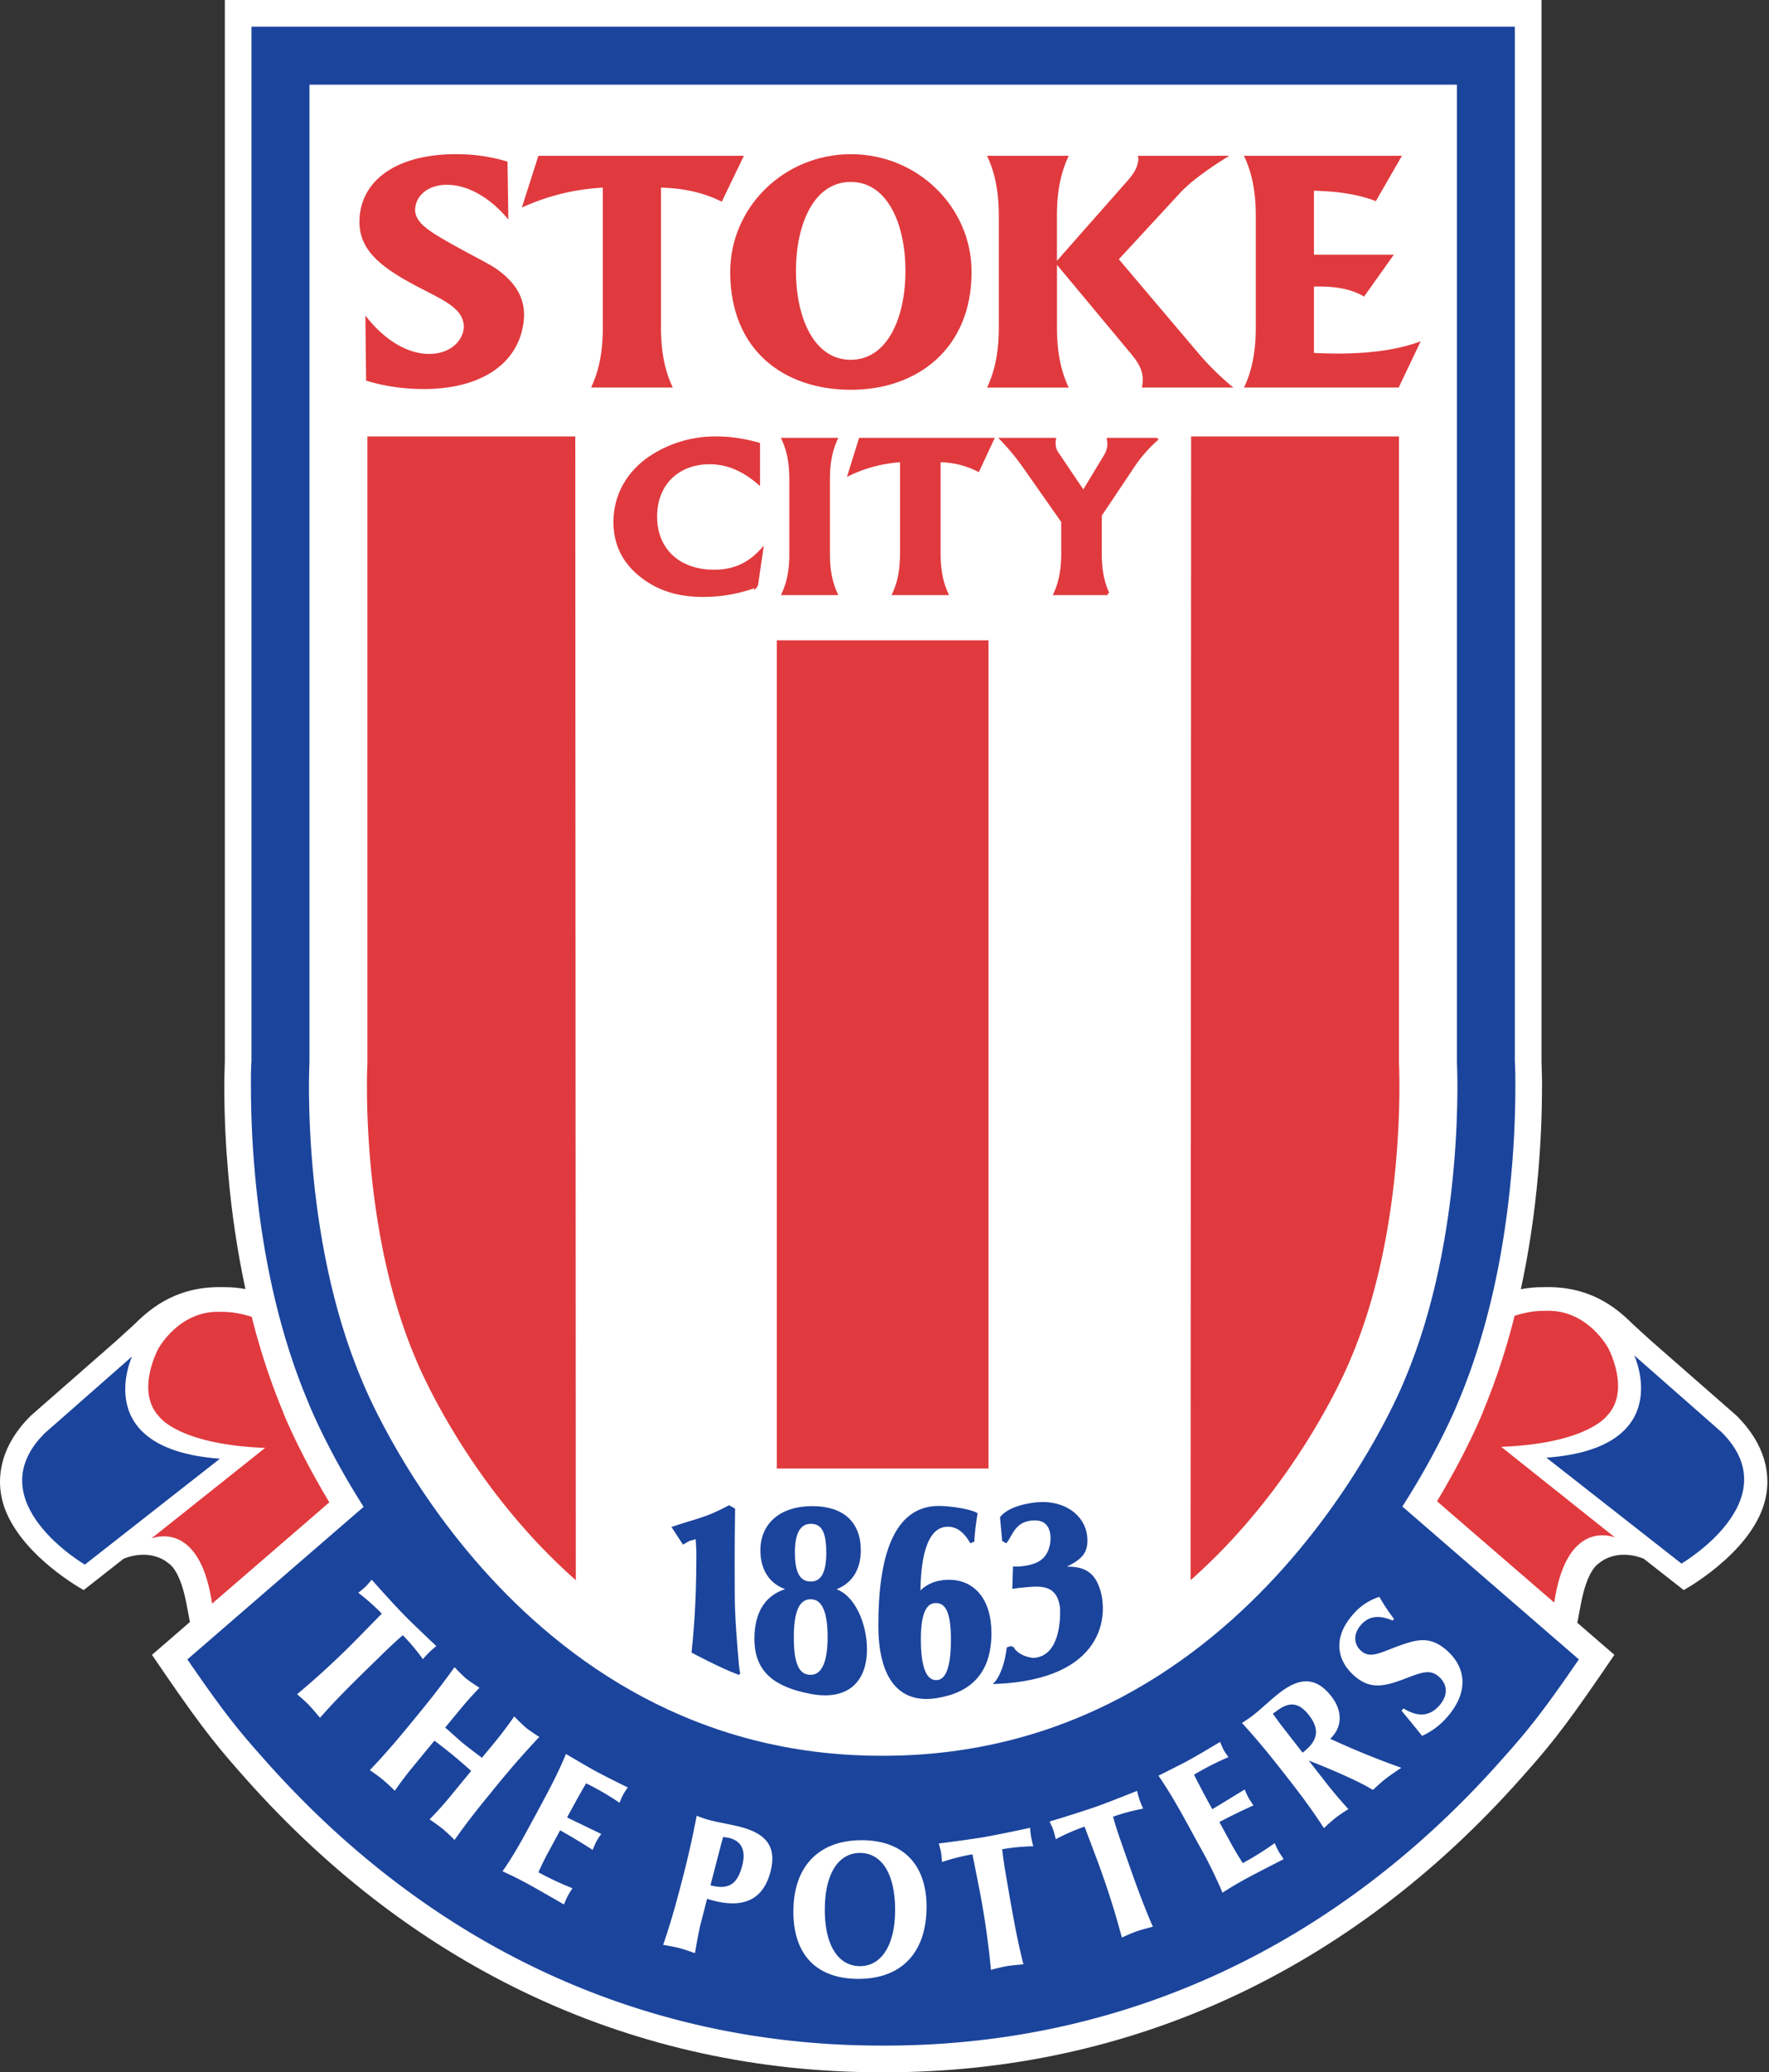 <svg xmlns="http://www.w3.org/2000/svg" width="427" height="500" fill="none"><rect width="100%" height="100%" fill="#333333" stroke="none"/><path fill="#fff" fill-rule="evenodd" d="m419.25 341.66-.15-.15-20.6-18.03-4.4-4.01c-4.16-4.17-10.56-9.26-21.58-8.9-1.82-.03-3.63.16-5.42.49 1.9-8.75 3.3-17.99 4.16-27.74.6-6.75.91-13.44.94-19.88l.02-2.57-.14-5.28.01.44V0H54.27v256.03l.01-.44-.14 5.28.01 2.57c.03 6.45.35 13.14.95 19.88.85 9.73 2.26 18.95 4.14 27.7-1.7-.31-3.42-.48-5.16-.45-11.01-.36-17.41 4.74-21.58 8.9l-4.39 4-20.6 18.04-.16.15C.24 348.76-.47 355.68.2 360.23c1.88 12.95 18.34 22.52 20 23.42l9.65-7.57c6.82-2.66 10.76 1.07 10.76 1.07.67.4 2.97 2.27 4.4 9.83l.83 4.38-9.16 7.92 3.25 4.75c9.49 13.84 13.15 18.1 19.32 25.06C100.45 475.47 153.52 500 212.7 500h.95c59.2 0 112.26-24.52 153.46-70.92 6.17-6.93 9.83-11.2 19.32-25.05l3.25-4.75-8.95-7.74.87-4.56c1.42-7.56 3.73-9.43 4.4-9.83 0 0 3.94-3.73 10.75-1.07l9.66 7.57c1.66-.9 18.12-10.47 20-23.42.67-4.55-.04-11.47-7.16-18.57Z" clip-rule="evenodd"/><path fill="#1B449C" fill-rule="evenodd" d="M394.47 327.03s10.44 22.34-21.2 24.68l32.6 25.55s26.15-15.28 9.7-31.69l-21.1-18.54Z" clip-rule="evenodd"/><path fill="#E03A3E" fill-rule="evenodd" d="M387.94 341.54c5.77-6.08.23-16.31.23-16.31s-5.01-9.4-15.12-8.95c-2.47-.05-4.98.4-7.46 1.2a162.78 162.78 0 0 1-7.65 23.18h.02c-.42 1.06-3.98 9.73-11.09 21.56l3.8 3.3 24.5 21.16c3.03-20.77 14.68-15.7 14.68-15.7l-27.5-21.89c20.93-.8 25.59-7.55 25.59-7.55Z" clip-rule="evenodd"/><path fill="#1B449C" fill-rule="evenodd" d="M31.88 327.28s-10.44 22.34 21.2 24.68l-32.6 25.55s-26.14-15.28-9.7-31.69l21.1-18.54Z" clip-rule="evenodd"/><path fill="#E03A3E" fill-rule="evenodd" d="M38.42 341.79c-5.78-6.08-.23-16.32-.23-16.32s5.01-9.4 15.11-8.94c2.48-.05 4.98.4 7.47 1.2a162.73 162.73 0 0 0 7.65 23.18h-.02c.42 1.06 3.97 9.73 11.09 21.56l-3.8 3.3-24.5 21.16c-3.04-20.76-14.68-15.7-14.68-15.7L64 349.35c-20.92-.8-25.58-7.55-25.58-7.55Z" clip-rule="evenodd"/><path fill="#1B449C" fill-rule="evenodd" d="M338.5 363.5c8.95-14 13.21-24.56 13.48-25.23l-.13.31c6.76-15.9 11.13-34.69 13-55.83a235.11 235.11 0 0 0 .92-21.88c0-1.84-.03-3.43-.12-4.84V6.43H60.7v249.6c-.1 1.4-.13 3-.13 4.84l.01 2.53c.03 6.31.34 12.83.92 19.35 1.85 21.04 6.2 39.73 12.9 55.59.52 1.33 4.76 11.68 13.37 25.23l-42.54 36.81c9.45 13.8 12.99 17.86 18.82 24.42 39.95 44.99 91.35 68.76 148.64 68.76h.95c57.3 0 108.7-23.77 148.64-68.76 5.84-6.56 9.37-10.62 18.82-24.42l-42.6-36.88Z" clip-rule="evenodd"/><path fill="#fff" fill-rule="evenodd" d="M213.17 20.43H74.7v235.83s-2.24 41.76 12.68 76.85c0 0 35.48 90.52 125.32 90.52h.48c89.85 0 125.8-90.52 125.8-90.52 14.92-35.09 12.69-76.85 12.69-76.85V20.43H213.17Z" clip-rule="evenodd"/><path fill="#E03A3E" fill-rule="evenodd" d="M187.5 154.5h51.1v199.83h-51.1V154.49ZM145.51 78.95V45.28c-6.93.36-13.33 1.99-19.55 4.8l4-12.49h49.6l-5.34 11.08c-4.27-2.14-8.98-3.25-14.67-3.4v33.68c0 5.32.71 10.05 2.85 14.56h-19.73c2.13-4.51 2.84-9.24 2.84-14.56ZM241.09 78.95v-26.8c0-5.32-.72-10.05-2.84-14.56h19.72c-2.13 4.51-2.85 9.24-2.85 14.56v10.78l17.07-19.35c1.69-1.92 2.58-3.62 2.58-5.32 0-.22-.09-.45-.09-.67h22.04c-5.24 3.25-9.33 6.2-12 9.1l-14.66 15.87 19.9 23.48a68.76 68.76 0 0 0 7.74 7.47h-22.04c.09-.67.18-1.34.18-1.92 0-2.22-.99-4-2.76-6.14L255.13 63.9v15.06c0 5.32.71 10.04 2.84 14.56h-19.72c2.12-4.51 2.84-9.24 2.84-14.56ZM303.12 78.95v-26.8c0-5.32-.71-10.05-2.85-14.56h38.13l-6.3 10.94c-4-1.56-8.9-2.37-14.94-2.51v15.43h19.29l-7.2 10.12c-2.75-1.7-6.4-2.44-10.85-2.44h-1.24v16.03c1.86.08 3.74.15 5.51.15 8 0 14.67-.89 20.26-2.96l-5.32 11.16h-37.33c2.13-4.51 2.84-9.24 2.84-14.56Z" clip-rule="evenodd"/><path fill="#E03A3E" fill-rule="evenodd" stroke="#E03A3E" stroke-width=".77" d="M171.3 111.63c-7.65 0-13.07 5.06-13.07 13.01 0 8.05 5.65 13.2 14.1 13.2 4.74 0 8.29-1.56 11.48-5l-1.25 8.5a36.51 36.51 0 0 1-12.97 2.3c-5.14 0-9.53-1.18-13.19-3.59-5.3-3.48-7.94-8.19-7.94-14.08 0-6.19 2.92-11.6 8.17-15.32a28.24 28.24 0 0 1 16.45-4.96c3.08 0 6.45.49 9.99 1.47v9.28c-3.71-3.19-7.6-4.81-11.76-4.81ZM190.91 133.53v-17.82c0-3.54-.45-6.68-1.82-9.68h12.67c-1.36 3-1.82 6.14-1.82 9.68v17.82c0 3.53.46 6.68 1.82 9.67H189.1c1.37-3 1.82-6.14 1.82-9.67ZM217.64 133.53v-22.4a33.6 33.6 0 0 0-12.57 3.2l2.58-8.3h31.87l-3.43 7.37a21.1 21.1 0 0 0-9.43-2.26v22.4c0 3.52.46 6.67 1.83 9.66H215.8c1.38-3 1.83-6.14 1.83-9.67ZM267.4 143.2h-12.68c1.36-3 1.82-6.14 1.82-9.67v-7.71l-9.54-13.6a56.28 56.28 0 0 0-5.14-6.19h12.63c-.07.3-.07.6-.07.84 0 .93.23 1.77.63 2.36l6.46 9.57 5.37-8.89c.51-.88.8-1.81.8-2.75 0-.39-.06-.73-.11-1.13h11.53a32.4 32.4 0 0 0-5.54 6.33l-8 11.94v9.23c0 3.53.46 6.68 1.83 9.67Z" clip-rule="evenodd"/><path fill="#E03A3E" fill-rule="evenodd" d="M205.34 43.9c-9.03 0-13.22 10.47-13.22 21.45 0 10.99 4.19 21.46 13.22 21.46 9.04 0 13.22-10.47 13.22-21.46 0-10.98-4.18-21.45-13.22-21.45Zm29.18 21.73c0 18.45-13.04 28.42-29.13 28.42-16.08 0-29.13-9.44-29.13-28.42 0-15.7 13.05-28.43 29.13-28.43 16.09 0 29.13 12.72 29.13 28.43Z" clip-rule="evenodd"/><path fill="#1B449C" fill-rule="evenodd" d="M191.17 395.01c0-6.4 1.43-9.58 4.52-9.58 3.03 0 4.52 3.19 4.52 9.58 0 6.33-1.6 9.53-4.52 9.53-3.25 0-4.52-3.07-4.52-9.53Zm9.95-11.74c4.1-1.3 6.22-4.63 6.22-9.2 0-6.58-4-10.23-11.28-10.23-7.61 0-12.08 4.1-12.08 10.23 0 4.64 2.23 7.96 6.28 9.14v.46c-5.11 1.36-7.72 5.41-7.72 11.73 0 7.83 4.73 11.23 13.15 12.86 8.44 1.63 13.14-2.41 13.14-10.37 0-5.74-2.77-12.98-7.71-14.22v-.4Zm-9.7-8.6c0-4.9 1.45-7.44 4.27-7.44 3.03 0 4.2 2.34 4.2 7.44 0 4.95-1.38 7.36-4.2 7.36-2.88 0-4.26-2.41-4.26-7.36Z" clip-rule="evenodd"/><path stroke="#1B449C" stroke-width=".88" d="M191.17 395.01c0-6.4 1.43-9.58 4.52-9.58 3.03 0 4.52 3.19 4.52 9.58 0 6.33-1.6 9.53-4.52 9.53-3.25 0-4.52-3.07-4.52-9.53Zm9.95-11.74c4.1-1.3 6.22-4.63 6.22-9.2 0-6.58-4-10.23-11.28-10.23-7.61 0-12.08 4.1-12.08 10.23 0 4.64 2.23 7.96 6.28 9.14v.46c-5.11 1.36-7.72 5.41-7.72 11.73 0 7.83 4.73 11.23 13.15 12.86 8.44 1.63 13.14-2.41 13.14-10.37 0-5.74-2.77-12.98-7.71-14.22v-.4Zm-9.7-8.6c0-4.9 1.45-7.44 4.27-7.44 3.03 0 4.2 2.34 4.2 7.44 0 4.95-1.38 7.36-4.2 7.36-2.88 0-4.26-2.41-4.26-7.36Z"/><path fill="#1B449C" fill-rule="evenodd" d="M221.72 385v-.2c0-10.66 2.22-16.87 7.06-16.87 2.29 0 4.04 1.27 5.64 3.87l.32-.13c.11-2 .38-4.07.74-6.34-2.17-1-6.67-1.53-8.9-1.53-10.55 0-14.12 12.01-14.12 28.36 0 12.47 4.72 18.52 13.52 17.13 8-1.26 12.89-5.73 12.89-15.27 0-7.8-3.84-12.41-9.85-12.41-3.25 0-5.91 1.33-7.3 3.4Zm8.25 10.75c0 6.74-1.32 10.07-3.99 10.07-2.76 0-4.15-3.4-4.15-10.34 0-6.13 1.33-9.14 4.05-9.14 2.97 0 4.1 3 4.1 9.41Z" clip-rule="evenodd"/><path stroke="#1B449C" stroke-width=".89" d="M221.72 385v-.2c0-10.66 2.22-16.87 7.06-16.87 2.29 0 4.04 1.27 5.64 3.87l.32-.13c.11-2 .38-4.07.74-6.34-2.17-1-6.67-1.53-8.9-1.53-10.55 0-14.12 12.01-14.12 28.36 0 12.47 4.72 18.52 13.52 17.13 8-1.26 12.89-5.73 12.89-15.27 0-7.8-3.84-12.41-9.85-12.41-3.25 0-5.91 1.33-7.3 3.4Zm8.25 10.75c0 6.74-1.32 10.07-3.99 10.07-2.76 0-4.15-3.4-4.15-10.34 0-6.13 1.33-9.14 4.05-9.14 2.97 0 4.1 3 4.1 9.41Z"/><path fill="#1B449C" fill-rule="evenodd" stroke="#1B449C" stroke-width=".74" d="M244.24 397.45c1.44 2.7 5.15 2.94 5.15 2.94 7.75-.32 6.85-12.53 6.85-12.53-.84-6.29-5.57-5.53-9.37-5.18-.64.05-1.56.13-2.14.24l.14-4.58c.4.01.84.03 1.28-.01 4.1-.38 6.88-1.6 7.66-5.66.47-2.46-.02-6.32-4.2-6.2-4.71.12-5.45 3.6-6.8 5.42l-.55-.3-.5-5.42c2.43-2.92 8.6-3.33 8.6-3.33 6.34-.58 11.24 2.95 11.7 7.95.33 3.66-1 5.16-5.49 7.26l.04.35c5.26-.3 7.32 1.45 8.54 5.13 1.97 5.95 1.35 21.22-24.63 22.4 0 0 2.1-2.34 2.84-8.17l.88-.3Z" clip-rule="evenodd"/><path fill="#1B449C" fill-rule="evenodd" stroke="#1B449C" stroke-width=".8" d="M178.23 403.65c-4.33-1.63-10.88-5.14-10.88-5.14.36-3.5 1.14-10.98 1.14-23.42 0-1.38-.1-2.34-.21-4.3-2.08.85-1.23.13-3.3 1.35l-2.29-3.5c5.54-1.85 7.84-2.08 13.28-5l1.06.6c-.16 11.17-.07 17.41-.07 21.01 0 4.61.6 12.02 1.01 16.57.1.95.26 1.83.26 1.83Z" clip-rule="evenodd"/><path fill="#E03A3E" fill-rule="evenodd" d="M138.99 381.27a140.47 140.47 0 0 1-11.6-11.53c-18.45-20.52-26.92-41.55-27-41.76l-.07-.18-.07-.16c-10.52-24.75-11.68-53.9-11.68-65.5 0-3.2.09-5.06.1-5.14l.01-.38V105.3h50.18l.13 275.97ZM287.38 381.27c3.97-3.52 7.85-7.35 11.59-11.53 18.44-20.52 26.92-41.55 27-41.76l.07-.18.07-.16c10.53-24.75 11.68-53.9 11.68-65.5 0-3.2-.08-5.06-.09-5.14l-.02-.38V105.3h-50.17l-.13 275.97Z" clip-rule="evenodd"/><path fill="#fff" fill-rule="evenodd" d="M170.69 458.14c.51.18 1 .31 1.49.44 7.47 1.94 12.09-.37 13.8-6.98 1.53-5.89-.9-9.15-7.21-10.79-2.63-.68-5.16-1.04-7.51-1.66-.85-.21-1.88-.57-3.1-1.04a228.57 228.57 0 0 1-3.56 15.73c-1.08 4.14-2.42 9.3-4.53 15.42 1.62.27 2.93.52 3.9.77 1.06.27 2.28.7 3.78 1.23.66-3.87 1.13-6.19 1.33-6.92l1.6-6.2Zm.8-3.25 1.81-6.98.68-2.6c.05-.22.24-.9.58-2.08.75.1 1.25.17 1.49.24 3 .77 4.05 3.05 3.1 6.7-1.19 4.56-3.37 5.84-7.66 4.72ZM191.5 461.22c.02 10.49 5.64 16.24 15.73 16.24 10.44-.01 16.43-6.4 16.42-17.45-.02-10.26-5.8-16.02-15.7-16-10.22 0-16.45 6.24-16.44 17.2Zm7.6-.44c-.02-8.74 3.33-13.7 8.48-13.7 5.12-.01 8.47 4.85 8.48 13.69.01 8.74-3.42 13.61-8.45 13.62-5.16 0-8.51-4.82-8.52-13.6ZM241.9 446.18c.29 2.63.67 4.86.97 6.57l.32 1.9c1.18 6.79 2.28 13.2 3.84 19.3-1.84.16-3.18.3-3.96.44-1.03.17-2.29.48-3.87.9a202.7 202.7 0 0 0-2.15-15.94c-.44-2.55-1.26-6.57-2.32-11.94a50.14 50.14 0 0 0-7.35 1.85c-.07-.9-.13-1.75-.25-2.44-.07-.42-.27-1.05-.52-2.02 4.52-.59 8.25-1.09 11.1-1.57a318.6 318.6 0 0 0 10.93-2.22c.09.99.16 1.64.23 2.06.12.7.3 1.53.54 2.4-2.5.04-5 .28-7.5.71ZM268.66 438.33c.71 2.55 1.45 4.69 2.03 6.33l.64 1.83c2.27 6.5 4.42 12.63 6.95 18.38-1.77.47-3.07.82-3.82 1.09-.98.34-2.18.86-3.67 1.53a198.66 198.66 0 0 0-4.75-15.36c-.85-2.45-2.32-6.28-4.25-11.4-2.4.84-4.74 1.86-6.95 3.03-.21-.87-.4-1.7-.65-2.36-.13-.41-.44-1-.84-1.91a306.5 306.5 0 0 0 10.68-3.38c2.6-.9 6.07-2.27 10.42-4 .25.97.43 1.6.57 2 .23.67.55 1.46.92 2.28a49.9 49.9 0 0 0-7.28 1.94ZM289.4 445.17l-1.56-2.85-.94-1.74c-2.27-4.13-4.55-8.2-7.27-12.14 3.54-1.78 5.97-3 7.25-3.7 1.98-1.09 4.54-2.6 7.62-4.45.36.83.63 1.49.87 1.94.25.46.64 1 1.15 1.74-2.13.9-4.08 1.86-5.95 2.88-.8.45-1.61.89-2.36 1.35 1.06 2.1 2.13 4.15 3.21 6.14l1.2 2.19c1.98-1.19 4.58-2.77 7.83-4.77.36.93.69 1.6.92 2.02.2.37.61.95 1.18 1.83-2.86 1.29-5.6 2.63-8.22 4.01l2.46 4.51a75.46 75.46 0 0 0 3.2 5.4 75.72 75.72 0 0 0 7.7-4.82c.36.83.67 1.47.96 2 .2.38.64 1 1.2 1.87-4.28 2.18-7.4 3.79-9.3 4.83a83.27 83.27 0 0 0-5.46 3.26 112.37 112.37 0 0 0-5.68-11.5ZM319.57 441.1a42.02 42.02 0 0 1 2.83-2.5c.72-.57 1.76-1.26 3.07-2.1a109.53 109.53 0 0 1-5.78-6.86l-3.79-4.86c7.43 2.93 12.58 5.31 15.5 7.1 1.17-1.1 2.2-2.02 3.12-2.74.78-.61 2.06-1.5 3.73-2.61a199.84 199.84 0 0 1-17.16-7c2.93-2.76 3.05-6.68.27-10.24-3.63-4.64-7.54-4.7-12.52-.83-2.4 1.88-4.4 3.86-6.44 5.46-.76.59-1.64 1.16-2.62 1.8 4.1 4.45 7.46 8.7 10.34 12.37l1.01 1.3c2.47 3.16 5.36 6.94 8.44 11.7Zm-5.15-18.22-4-5.13a88.24 88.24 0 0 1-3.17-4.27c.46-.36.75-.53.85-.6 3.03-2.37 5.4-2.19 7.83.93 2.7 3.46 2.22 6.17-1.38 8.97l-.13.1ZM338.3 412.75l.47-.54c3.51 2.15 6.32 1.95 8.67-.72 2.12-2.42 2.04-5.04-.12-6.94-2.08-1.84-4.13-1.07-7.83.35-5.32 2.05-8.72 2.84-12.6-.57-4.54-4-4.92-9.55-.36-14.73a13.88 13.88 0 0 1 6.42-4.31 47.96 47.96 0 0 0 3.54 5.33l-.34.38c-3.35-1.4-5.74-1.1-7.64 1.06-1.96 2.23-1.72 4.73.02 6.25 2.09 1.83 4.18.67 8.42-.94 4.94-1.83 8.16-2.78 12.26.82 4.96 4.37 5.13 10.37.12 16.08a17.26 17.26 0 0 1-6.08 4.56c-1.76-2.22-3.43-4.24-4.95-6.08Z" clip-rule="evenodd"/><path fill="#E03A3E" fill-rule="evenodd" d="M119.89 64.92c-1.95-1.37-6.64-3.62-12.13-6.76-4.36-2.51-7.66-4.62-7.55-7.64.12-3.25 3.06-6.1 8.13-5.92 5.15.17 10.45 3.59 14.37 8.37L122.5 39a41.17 41.17 0 0 0-10.79-1.77c-15.2-.51-24.58 5.83-24.94 15.79-.23 6.42 3.89 10.55 11.82 14.95 7.13 4.02 13.18 5.8 13.38 10.8-.15 3.66-3.54 6.8-8.82 6.62-5.38-.18-10.87-3.9-14.95-9.27l.17 15.72a47.12 47.12 0 0 0 12.24 2c15.86.53 25.49-6.57 25.9-17.78-.03-4.43-2.13-7.95-6.63-11.14Z" clip-rule="evenodd"/><path fill="#fff" fill-rule="evenodd" d="M97.23 394.55c-2 1.71-3.62 3.3-4.87 4.5l-1.39 1.36c-4.93 4.8-9.59 9.33-13.73 14.06a70.32 70.32 0 0 0-2.6-3c-.72-.76-1.7-1.62-2.93-2.69 4.5-3.74 8.4-7.37 11.91-10.78 1.86-1.81 4.71-4.77 8.54-8.66a51.49 51.49 0 0 0-5.68-5.03c.7-.56 1.37-1.1 1.87-1.59.31-.3.72-.81 1.38-1.56 3.04 3.4 5.56 6.19 7.57 8.25 1.92 1.98 4.62 4.54 8.02 7.76a25.2 25.2 0 0 0-1.57 1.36c-.51.5-1.09 1.11-1.67 1.8a48.72 48.72 0 0 0-4.85-5.78ZM98.66 416.42c.41-.52.8-.99 1.16-1.42 2.97-3.6 6.35-7.78 9.89-12.74 1.2 1.23 2.11 2.17 2.75 2.7.85.68 1.93 1.4 3.28 2.26a89.66 89.66 0 0 0-5.01 5.64l-3.27 3.96c2.04 1.8 3.4 3.04 4.14 3.65 1.33 1.1 2.93 2.29 4.73 3.65l3.27-3.96a94.89 94.89 0 0 0 4.53-6.04 45 45 0 0 0 2.86 2.77c.68.56 1.73 1.25 3.18 2.2a221.46 221.46 0 0 0-11.76 13.57c-2.43 2.95-5.39 6.6-8.69 11.28a46.54 46.54 0 0 0-2.82-2.63 48.9 48.9 0 0 0-3.21-2.33c1.66-1.7 3.22-3.4 4.71-5.21l5.33-6.48a140.2 140.2 0 0 0-4.52-3.9 148.4 148.4 0 0 0-4.35-3.4l-5.33 6.47a80.32 80.32 0 0 0-4.23 5.62 49.98 49.98 0 0 0-2.92-2.71 47.4 47.4 0 0 0-3.11-2.26c3.94-4.14 6.96-7.75 9.39-10.7ZM127.88 440.5l1.55-2.86.94-1.74c2.24-4.15 4.42-8.27 6.24-12.7 3.42 2.01 5.77 3.39 7.06 4.09a244.3 244.3 0 0 0 7.86 3.98c-.5.75-.9 1.33-1.15 1.8-.25.44-.49 1.06-.84 1.9a66.54 66.54 0 0 0-8.06-4.69c-1.2 2.03-2.33 4.05-3.4 6.03l-1.2 2.2c2.07 1.01 4.82 2.34 8.25 3.98-.58.81-.97 1.45-1.2 1.87-.2.37-.46 1.03-.88 1.98-2.64-1.7-5.26-3.27-7.85-4.72l-2.44 4.52a68.15 68.15 0 0 0-2.8 5.61 78.53 78.53 0 0 0 8.22 3.85c-.5.75-.86 1.35-1.16 1.9-.2.36-.48 1.06-.9 2.01-4.16-2.4-7.2-4.15-9.12-5.18a88.56 88.56 0 0 0-5.7-2.82c2.58-3.7 4.63-7.4 6.58-11.01Z" clip-rule="evenodd"/></svg>
